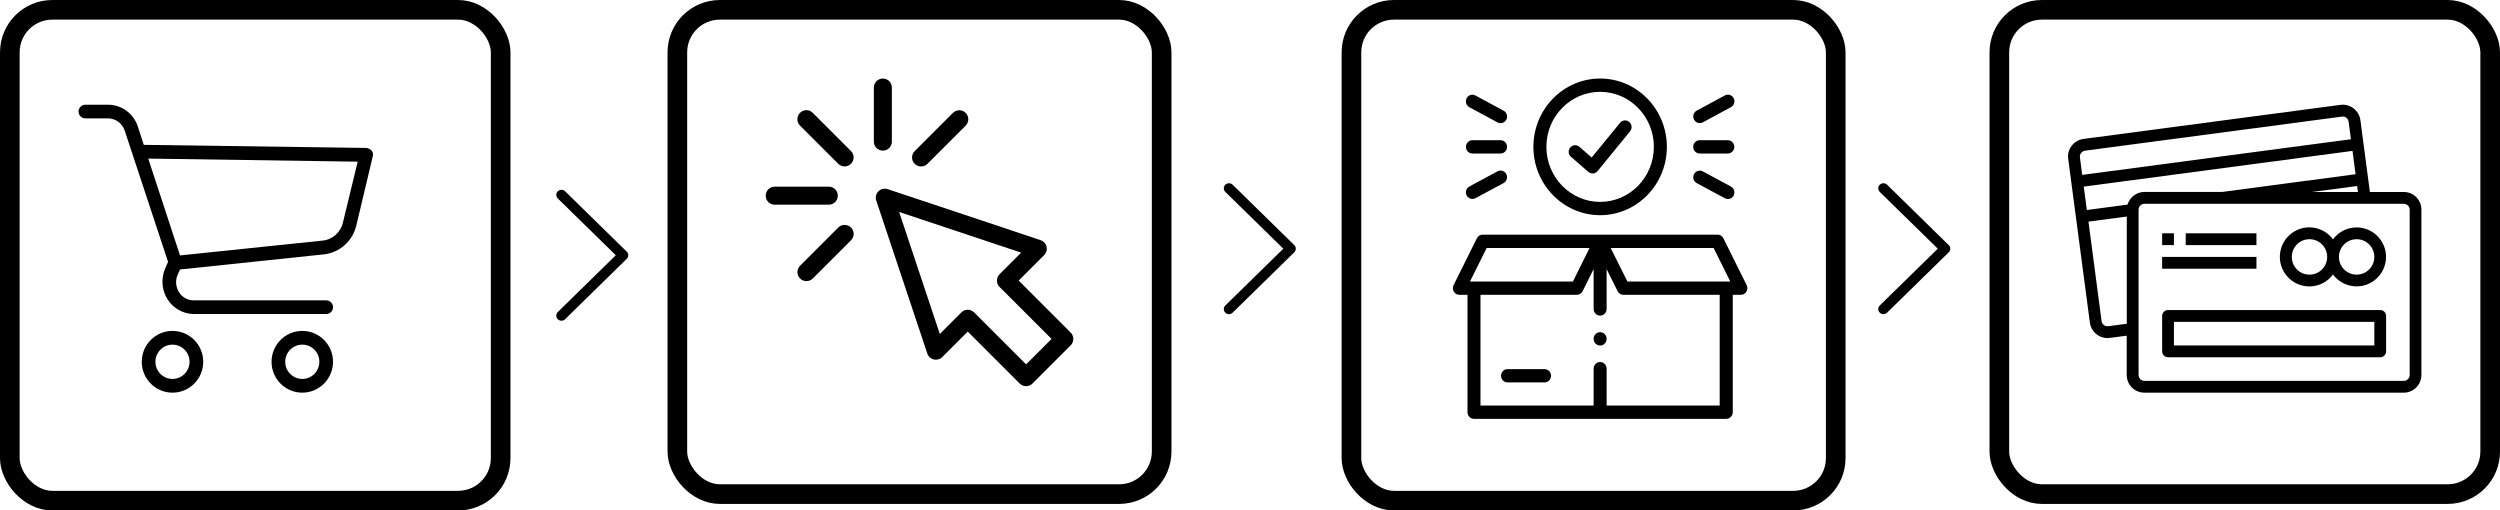<svg fill="none" height="78" viewBox="0 0 382 78" width="382" xmlns="http://www.w3.org/2000/svg" xmlns:xlink="http://www.w3.org/1999/xlink"><clipPath id="a"><path d="m117 12h47v47h-47z"/></clipPath><clipPath id="b"><path d="m316 16h54v44h-54z"/></clipPath><clipPath id="c"><path d="m12 16h45v44h-45z"/></clipPath><clipPath id="d"><path d="m85 29h11v20h-11z"/></clipPath><clipPath id="e"><path d="m287 28h11v20h-11z"/></clipPath><clipPath id="f"><path d="m222 12h45v52h-45z"/></clipPath><clipPath id="g"><path d="m187 28h11v20h-11z"/></clipPath><g fill="#000"><g clip-path="url(#a)"><path d="m163.596 50.812-7.94-7.941 3.892-3.892c.339-.34.477-.826.367-1.294s-.45-.835-.909-.991l-23.371-7.794c-.496-.165-1.038-.037-1.414.331-.367.367-.496.918-.33 1.414l7.802 23.372c.147.45.524.799.992.909.468.11.954-.028 1.294-.367l3.892-3.892 7.941 7.94c.266.266.624.404.973.404s.707-.138.973-.404l5.838-5.838c.542-.551.542-1.423 0-1.955zm-6.811 4.865-7.941-7.94c-.541-.542-1.413-.542-1.946 0l-3.295 3.296-6.215-18.644 18.644 6.215-3.296 3.296c-.541.542-.541 1.414 0 1.946l7.941 7.94z"/><path d="m134.9 23.016c.762 0 1.377-.615 1.377-1.377v-8.262c0-.762-.615-1.377-1.377-1.377s-1.377.615-1.377 1.377v8.262c0 .762.615 1.377 1.377 1.377z"/><path d="m124.188 17.242c-.542-.542-1.414-.542-1.946 0-.533.542-.542 1.414 0 1.946l5.838 5.838c.542.542 1.414.542 1.946 0 .542-.542.542-1.414 0-1.946z"/><path d="m128.089 34.766-5.838 5.838c-.542.542-.542 1.414 0 1.946.541.542 1.413.542 1.946 0l5.838-5.838c.542-.542.542-1.414 0-1.946-.541-.532-1.413-.532-1.946 0z"/><path d="m141.712 25.035 5.838-5.838c.542-.542.542-1.414 0-1.946-.542-.542-1.414-.542-1.946 0l-5.838 5.838c-.542.542-.542 1.414 0 1.946.541.532 1.413.532 1.946 0z"/><path d="m128.016 29.9c0-.762-.615-1.377-1.377-1.377h-8.262c-.762 0-1.377.615-1.377 1.377s.615 1.377 1.377 1.377h8.262c.762 0 1.377-.615 1.377-1.377z"/></g><g clip-path="url(#b)"><path d="m367.298 29.336h-5.178l-1.452-10.992c-.214-1.477-1.565-2.514-3.04-2.322l-39.287 5.208c-.709.09-1.351.473-1.79 1.048-.439.564-.63 1.285-.529 1.995l3.31 25.027c.18 1.353 1.328 2.356 2.679 2.356.113 0 .237-.011.349-.022l2.6-.338v5.997c0 1.499 1.205 2.706 2.702 2.706h39.625c1.497 0 2.702-1.206 2.702-2.706v-25.252c.011-1.499-1.205-2.706-2.691-2.706zm-7.002 0h-7.035l6.911-.913zm-42.484-5.298c-.034-.237.034-.473.18-.665.147-.192.361-.316.597-.349l39.265-5.208c.495-.068.945.282 1.013.778l.36 2.683-41.066 5.445zm7.16 25.433-2.837.372c-.495.068-.946-.282-1.013-.778l-2.004-15.197 5.854-.778zm.112-18.206-6.214.823-.472-3.574 41.065-5.456.27 2.063.203 1.499-20.375 2.706h-11.888c-1.193.011-2.24.789-2.589 1.939zm43.115 26.03c0 .496-.406.902-.901.902h-39.625c-.495 0-.9-.406-.9-.902v-25.23c0-.011 0-.023 0-.023 0-.496.405-.902.9-.902h39.625c.495 0 .901.406.901.902z"/><path d="m355.535 42.887c.36-.271.687-.586.945-.947 1.486 1.995 4.301 2.413 6.293.924 1.993-1.488 2.409-4.306.923-6.302-.844-1.15-2.195-1.815-3.613-1.815-1.419 0-2.758.688-3.603 1.826-1.474-2.007-4.3-2.435-6.292-.947-2.004 1.477-2.42 4.306-.946 6.302 1.475 2.007 4.3 2.435 6.293.958zm4.559-6.336c1.497 0 2.702 1.206 2.702 2.706s-1.205 2.706-2.702 2.706-2.702-1.206-2.702-2.706 1.205-2.706 2.702-2.706zm-7.205 0c1.498 0 2.702 1.206 2.702 2.706s-1.204 2.706-2.702 2.706c-1.497 0-2.701-1.206-2.701-2.706s1.204-2.706 2.701-2.706z"/><path d="m332.176 35.649h-1.801v1.804h1.801z"/><path d="m344.784 35.649h-10.806v1.804h10.806z"/><path d="m344.784 39.257h-14.409v1.804h14.409z"/><path d="m363.696 47.374h-32.42c-.496 0-.901.406-.901.902v5.411c0 .496.405.902.901.902h32.42c.495 0 .901-.406.901-.902v-5.411c0-.496-.406-.902-.901-.902zm-.9 5.411h-30.62v-3.607h30.62z"/></g><g clip-path="url(#c)"><path d="m26.357 50.563c-2.598 0-4.696 2.118-4.696 4.718 0 2.61 2.108 4.718 4.696 4.718 2.598 0 4.696-2.118 4.696-4.718 0-2.61-2.108-4.718-4.696-4.718zm0 7.338c-1.439 0-2.608-1.175-2.608-2.62s1.169-2.62 2.608-2.62 2.608 1.175 2.608 2.62-1.169 2.62-2.608 2.62z"/><path d="m46.19 50.563c-2.598 0-4.696 2.118-4.696 4.718 0 2.61 2.108 4.718 4.696 4.718s4.696-2.118 4.696-4.718c0-2.61-2.098-4.718-4.696-4.718zm0 7.338c-1.439 0-2.608-1.175-2.608-2.62s1.169-2.62 2.608-2.62 2.608 1.175 2.608 2.62-1.169 2.62-2.608 2.62z"/><path d="m56.79 23.027c-.22-.241-.519-.392-.839-.422l-33.98-.472-.939-2.881c-.659-1.927-2.458-3.232-4.486-3.253h-3.497c-.58 0-1.049.472-1.049 1.044s.47 1.044 1.039 1.044h3.497c1.139.03 2.138.753 2.508 1.837l6.634 20.088-.519 1.205c-.58 1.506-.41 3.202.47 4.568.869 1.335 2.328 2.158 3.917 2.199h20.302c.579 0 1.039-.472 1.039-1.044 0-.572-.469-1.044-1.039-1.044h-20.312c-.899-.02-1.718-.492-2.188-1.255-.47-.753-.57-1.687-.26-2.52l.42-.944 21.98-2.309c2.418-.271 4.396-2.028 4.956-4.407l2.508-10.541c.11-.301.05-.642-.16-.893zm-4.386 10.962c-.34 1.526-1.629 2.66-3.187 2.781l-21.711 2.259-4.856-14.797 32.002.472z"/></g></g><g clip-path="url(#d)"><path d="m95.768 38.454-9.421-9.227c-.31-.301-.808-.301-1.118 0-.306.305-.306.793 0 1.098l8.864 8.676-8.864 8.676c-.31.301-.31.793 0 1.098.155.152.358.227.561.227.203 0 .402-.074.557-.227l9.421-9.227c.147-.144.231-.344.231-.547 0-.207-.084-.402-.231-.547z" fill="#000"/></g><g clip-path="url(#e)"><path d="m297.768 37.454-9.421-9.227c-.31-.301-.807-.301-1.118 0-.306.305-.306.793 0 1.098l8.864 8.676-8.864 8.676c-.31.301-.31.793 0 1.098.155.152.358.227.561.227s.402-.074.557-.227l9.421-9.227c.147-.144.231-.344.231-.547 0-.207-.084-.402-.231-.547z" fill="#000"/></g><g clip-path="url(#f)" fill="#000"><path d="m266.891 43.566-3.555-7.15c-.169-.345-.516-.559-.884-.559h-17.952-17.952c-.378 0-.715.213-.884.559l-3.555 7.15c-.159.315-.139.691.04.995s.496.487.844.487h1.241v17.936c0 .559.447 1.016.993 1.016h38.546c.546 0 .993-.457.993-1.016v-17.936h1.241c.348 0 .665-.183.844-.487.189-.305.199-.68.04-.995zm-5.044-5.667 2.542 5.119h-15.719l-2.552-5.119zm-34.684 0h15.718l-2.541 5.119h-15.729zm35.617 24.07h-17.287v-5.637c0-.559-.447-1.016-.993-1.016s-.993.457-.993 1.016v5.637h-17.287v-16.92h14.725c.378 0 .715-.213.884-.559l1.678-3.372v6.094c0 .559.447 1.016.993 1.016s.993-.457.993-1.016v-6.094l1.678 3.372c.169.345.516.559.884.559h14.715v16.92z"/><path d="m236.01 56.403h-5.659c-.547 0-.993.457-.993 1.016s.446 1.016.993 1.016h5.659c.546 0 .993-.457.993-1.016s-.447-1.016-.993-1.016z"/><path d="m244.5 32.881c5.62 0 10.197-4.682 10.197-10.441s-4.577-10.441-10.197-10.441-10.198 4.682-10.198 10.441 4.578 10.441 10.198 10.441zm0-18.85c4.528 0 8.212 3.768 8.212 8.409s-3.684 8.409-8.212 8.409-8.212-3.768-8.212-8.409 3.684-8.409 8.212-8.409z"/><path d="m240.051 23.964 2.642 2.295c.178.152.407.244.645.244h.089c.269-.02.507-.152.676-.355l4.974-6.084c.348-.427.298-1.066-.129-1.432-.417-.355-1.042-.305-1.4.132l-4.339 5.302-1.877-1.635c-.417-.366-1.042-.315-1.4.122-.357.406-.307 1.046.119 1.412z"/><path d="m224.989 23.456h4.299c.546 0 .993-.457.993-1.016s-.447-1.016-.993-1.016h-4.299c-.546 0-.993.457-.993 1.016s.437 1.016.993 1.016z"/><path d="m224.522 16.387 4.299 2.316c.149.081.308.122.467.122.358 0 .705-.193.884-.538.258-.498.069-1.107-.417-1.371l-4.31-2.326c-.486-.264-1.082-.071-1.34.427-.258.487-.069 1.107.417 1.371z"/><path d="m224.105 29.865c.179.345.526.538.884.538.159 0 .317-.041.466-.122l4.29-2.305c.486-.264.675-.874.417-1.371-.258-.498-.854-.691-1.341-.427l-4.299 2.316c-.486.264-.675.874-.417 1.371z"/><path d="m259.712 23.456h4.299c.546 0 .993-.457.993-1.016s-.447-1.016-.993-1.016h-4.299c-.546 0-.993.457-.993 1.016s.447 1.016.993 1.016z"/><path d="m259.722 18.815c.159 0 .317-.041.466-.122l4.3-2.316c.486-.264.675-.873.417-1.371-.258-.498-.854-.691-1.341-.426l-4.299 2.316c-.487.264-.675.873-.417 1.371.169.355.516.548.874.548z"/><path d="m259.255 27.976 4.299 2.316c.149.081.308.122.467.122.358 0 .705-.193.884-.538.258-.498.069-1.107-.417-1.371l-4.3-2.316c-.486-.264-1.082-.071-1.34.427-.268.487-.079 1.097.407 1.361z"/><path d="m244.5 50.756c-.546 0-.993.457-.993 1.016v.01c0 .559.447 1.016.993 1.016s.993-.457.993-1.016-.447-1.026-.993-1.026z"/></g><g clip-path="url(#g)"><path d="m197.768 37.454-9.421-9.227c-.31-.301-.807-.301-1.118 0-.306.305-.306.793 0 1.098l8.864 8.676-8.864 8.676c-.31.301-.31.793 0 1.098.155.152.358.227.561.227s.402-.074.557-.227l9.421-9.227c.147-.144.231-.344.231-.547 0-.207-.084-.402-.231-.547z" fill="#000"/></g><g stroke="#000" stroke-width="3"><rect height="75" rx="6.5" width="75" x="1.5" y="1.5"/><rect height="74" rx="6.5" width="74" x="103.5" y="1.5"/><rect height="75" rx="6.5" width="74" x="206.5" y="1.5"/><rect height="74" rx="6.5" width="75" x="305.5" y="1.5"/></g></svg>